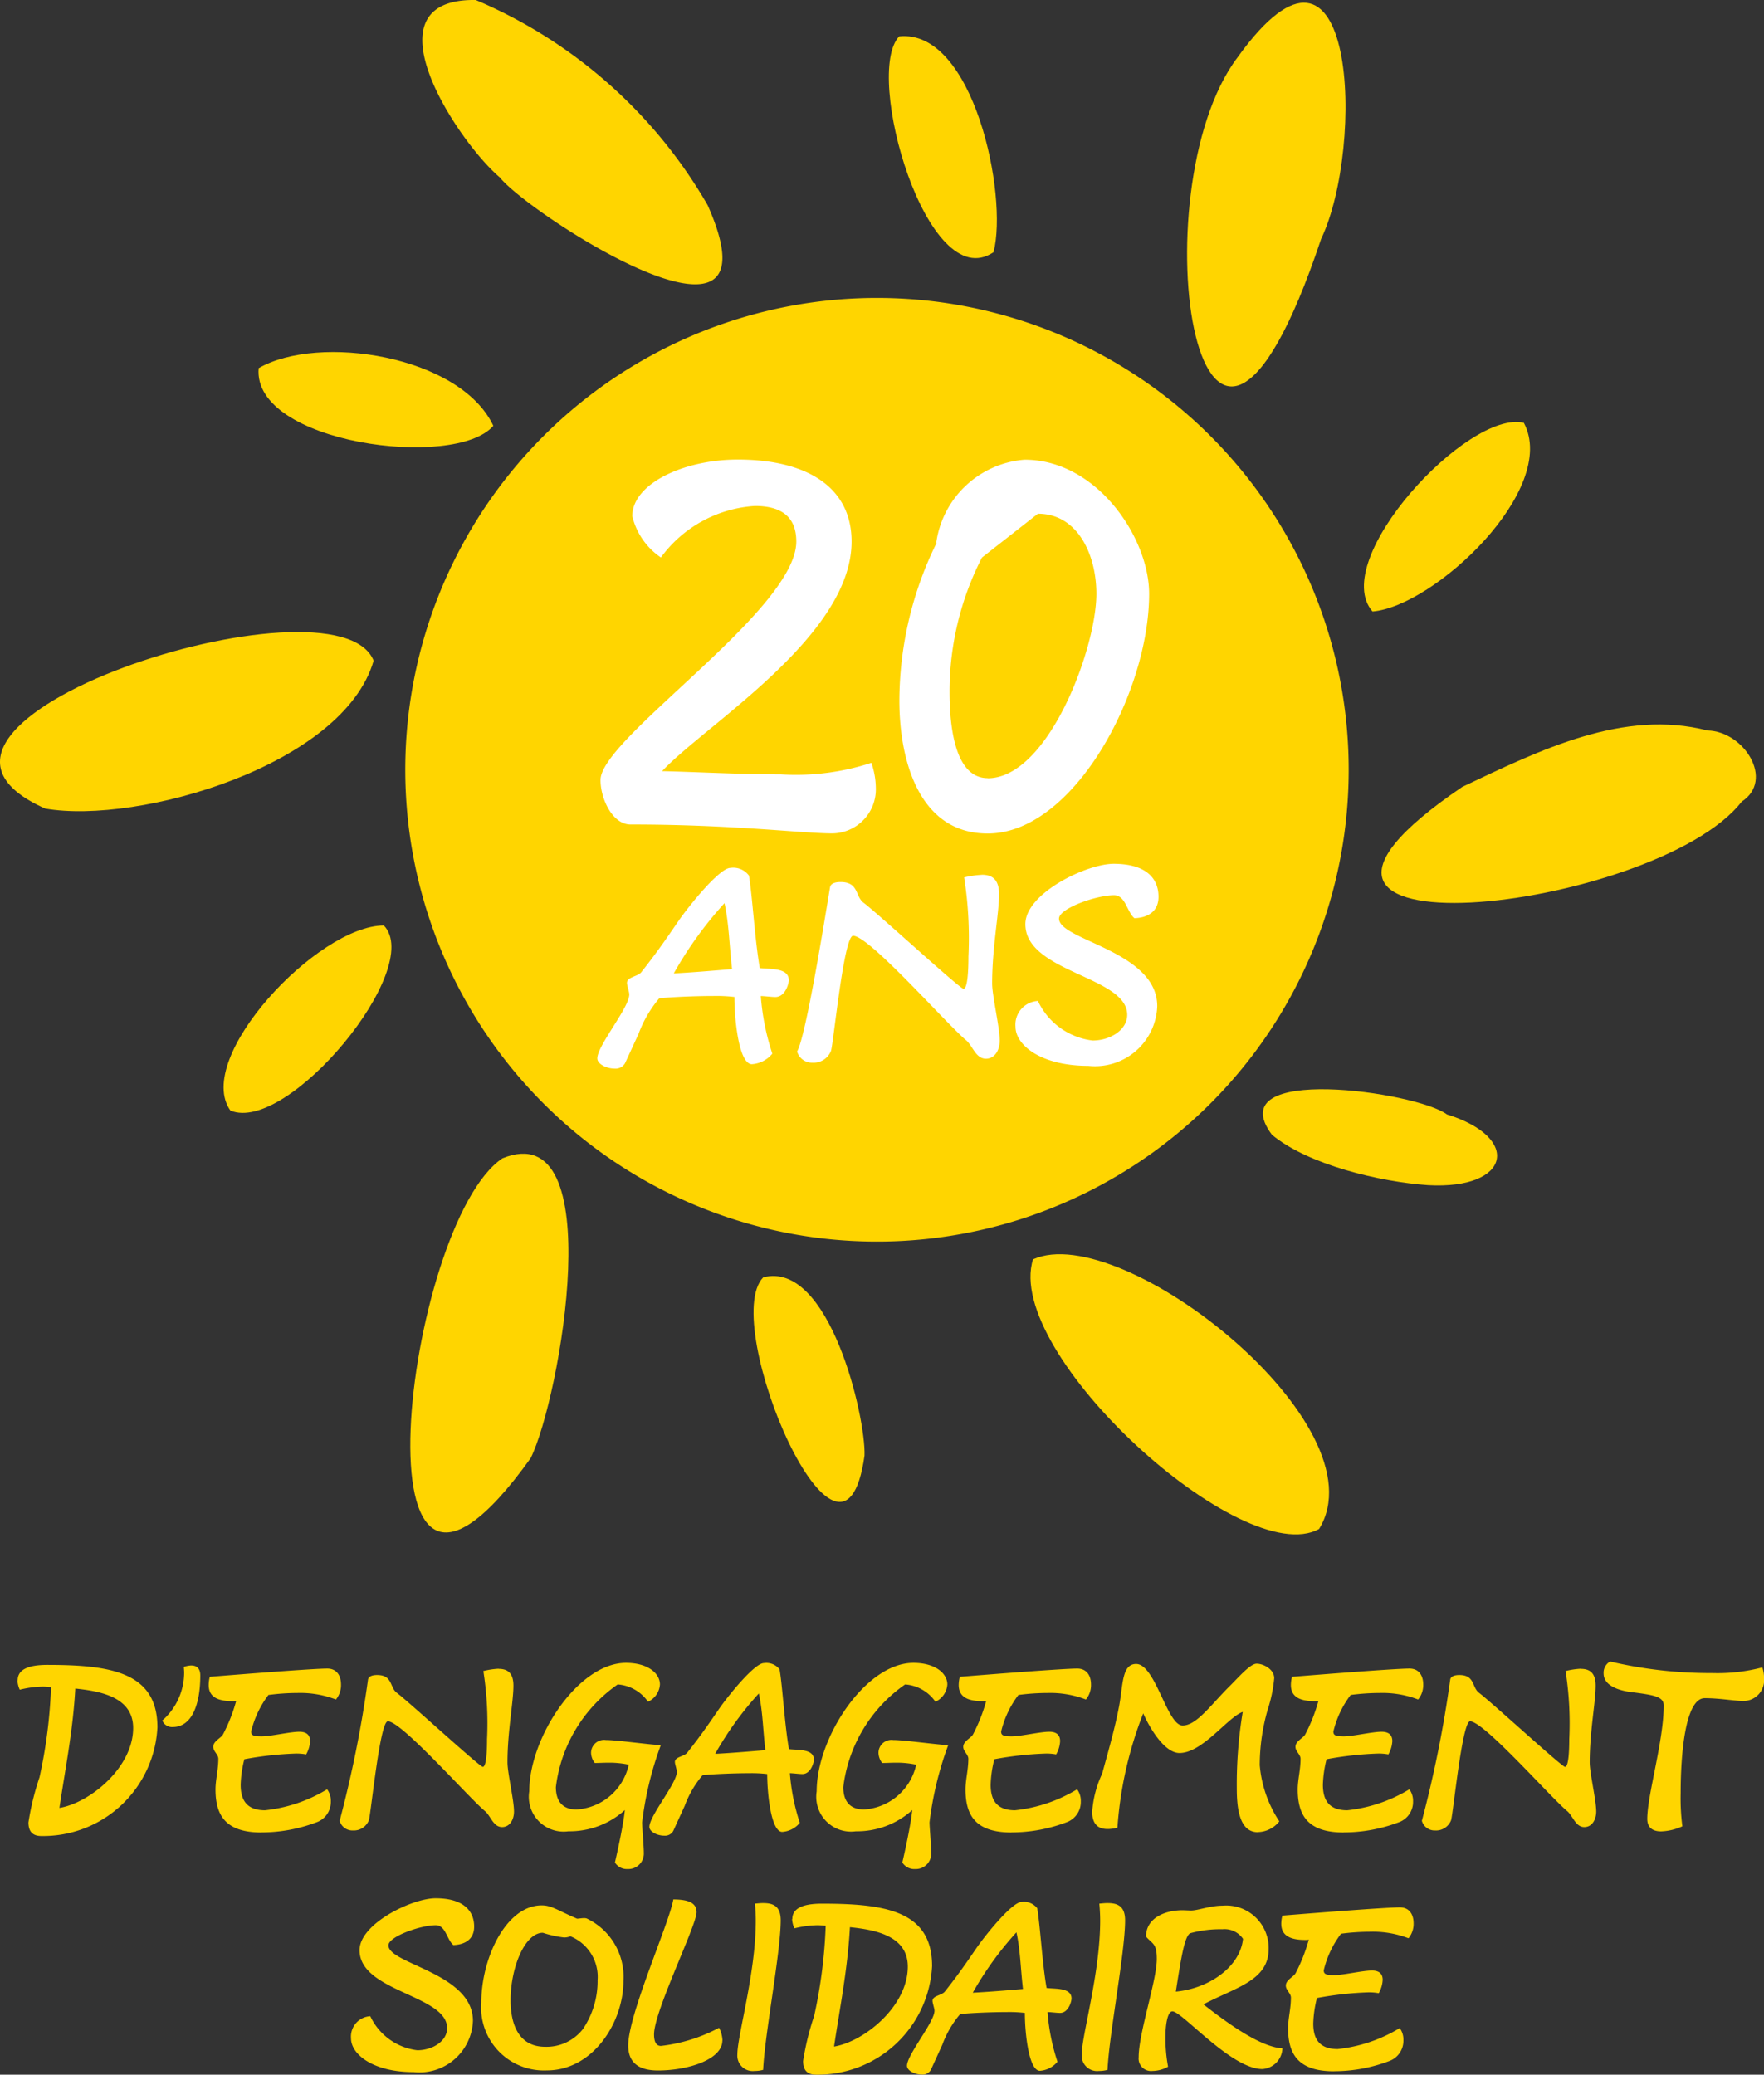 <svg xmlns="http://www.w3.org/2000/svg" data-name="Groupe 5" viewBox="0 0 76.541 89.997">
  <rect x="0" y="0" width="76.541" height="89.997" fill="#333333" stroke="none"/>
  <defs>
    <clipPath id="a">
      <path fill="none" d="M0 0h76.541v89.997H0z" data-name="Rectangle 117"/>
    </clipPath>
  </defs>
  <g clip-path="url(#a)" data-name="Groupe 4">
    <path fill="#FFD500" fill-rule="evenodd" d="M20.642 0a21.105 21.105 0 0 1 10.063 8.9c3.409 7.668-7.842.312-9.012-1.2-1.826-1.538-5.956-7.773-1.051-7.7" data-name="Tracé 76"/>
    <path fill="#FFD500" fill-rule="evenodd" d="M21.406 18.47c-1.639 1.921-10.475.773-10.182-2.5 2.59-1.494 8.735-.56 10.182 2.5" data-name="Tracé 77"/>
    <path fill="#FFD500" fill-rule="evenodd" d="M39.017 1.578c3.226-.329 4.733 6.9 4.094 9.362-2.884 1.951-5.653-7.744-4.094-9.362" data-name="Tracé 78"/>
    <path fill="#FFD500" fill-rule="evenodd" d="M1.964 35.076c-8.375-3.719 12.643-10.443 14.248-6.415-1.31 4.536-10.2 7.115-14.248 6.415" data-name="Tracé 79"/>
    <path fill="#FFD500" fill-rule="evenodd" d="M57.325 10.364c-5.313 15.878-8-2.077-3.636-7.862 5.167-7.212 5.547 3.866 3.636 7.862" data-name="Tracé 80"/>
    <path fill="#FFD500" fill-rule="evenodd" d="M16.655 40.146c1.788 1.857-4.18 9.067-6.658 8.029-1.613-2.276 3.778-8.02 6.658-8.029" data-name="Tracé 81"/>
    <path fill="#FFD500" fill-rule="evenodd" d="M59.554 26.527c-1.929-2.218 4.143-8.776 6.567-8.184 1.53 2.877-3.875 7.96-6.567 8.184" data-name="Tracé 82"/>
    <path fill="#FFD500" fill-rule="evenodd" d="M21.803 50.247c4.688-1.9 2.5 10.427 1.224 13.005-8.025 11.208-5.461-10.177-1.224-13.005" data-name="Tracé 83"/>
    <path fill="#FFD500" fill-rule="evenodd" d="M63.456 34.131c3.4-1.611 6.989-3.381 10.634-2.443 1.589.033 2.923 2.154 1.483 3.087-3.723 4.8-23.546 7.083-12.117-.644" data-name="Tracé 84"/>
    <path fill="#FFD500" fill-rule="evenodd" d="M33.118 55.41c2.87-.75 4.457 6.074 4.394 7.733-.952 6.818-6.342-5.731-4.394-7.733" data-name="Tracé 85"/>
    <path fill="#FFD500" fill-rule="evenodd" d="M62.783 48.343c3.238 1 2.777 3.266-.813 3.07-2.1-.143-5.217-.888-6.78-2.188-2.316-3.1 6.286-1.863 7.593-.882" data-name="Tracé 86"/>
    <path fill="#FFD500" fill-rule="evenodd" d="M44.823 54.63c3.851-1.744 15.19 7.2 12.413 11.695-3.313 1.841-13.7-7.614-12.413-11.695" data-name="Tracé 87"/>
    <path fill="#FFD500" fill-rule="evenodd" d="M55.745 23.099a20.468 20.468 0 1 1-27.983-7.4 20.468 20.468 0 0 1 27.983 7.4" data-name="Tracé 88"/>
    <path fill="#fff" d="M28.736 33.452c1.351.028 3.337.138 5.13.138a10.508 10.508 0 0 0 3.944-.5 3.42 3.42 0 0 1 .193 1.076 1.912 1.912 0 0 1-1.876 1.986c-1.324 0-4.3-.386-8.77-.386-.772 0-1.3-1.1-1.3-1.931 0-1.82 8.495-7.364 8.495-10.342 0-1.131-.717-1.544-1.793-1.544a5.463 5.463 0 0 0-4.082 2.234 3 3 0 0 1-1.241-1.793c0-1.407 2.234-2.455 4.578-2.455 2.979 0 4.937 1.186 4.937 3.558 0 4.109-6.343 7.943-8.219 9.956" data-name="Tracé 89"/>
    <path fill="#fff" d="M49.862 25.757c0 4.3-3.282 10.4-7.005 10.4-3.006 0-3.833-3.227-3.833-5.764a15.565 15.565 0 0 1 1.627-6.867l-.028.028a4.2 4.2 0 0 1 3.833-3.613c3.144 0 5.406 3.392 5.406 5.819m-7.005 8c2.62 0 4.716-5.626 4.716-8 0-1.682-.8-3.475-2.537-3.475l-2.427 1.9a12.735 12.735 0 0 0-1.407 5.819c0 1.3.166 3.751 1.655 3.751" data-name="Tracé 90"/>
    <path fill="#fff" d="M32.496 37.974c.143.815.257 2.8.472 4.019.429.057 1.259-.029 1.259.529 0 .157-.157.729-.586.729-.157 0-.486-.043-.629-.043a10.432 10.432 0 0 0 .5 2.5 1.256 1.256 0 0 1-.887.457c-.558 0-.758-1.9-.758-2.917a6.6 6.6 0 0 0-.915-.043c-.758 0-1.773.043-2.345.1a5.1 5.1 0 0 0-.9 1.545l-.588 1.277a.476.476 0 0 1-.457.229c-.343 0-.744-.2-.744-.443 0-.558 1.387-2.2 1.387-2.775 0-.114-.1-.386-.1-.5 0-.258.458-.272.615-.458.772-.972 1.216-1.645 1.6-2.2.472-.687 1.8-2.331 2.274-2.331a.847.847 0 0 1 .8.329m-.729 4.061c-.129-1.13-.129-1.931-.329-2.86a16.513 16.513 0 0 0-2.2 3.046c.844-.043 1.831-.129 2.531-.186" data-name="Tracé 91"/>
    <path fill="#fff" d="M42.606 37.946c.429 0 .744.186.744.844 0 .844-.3 2.3-.3 3.876 0 .529.329 1.9.329 2.474 0 .415-.214.787-.6.787-.443 0-.572-.558-.858-.8-.844-.7-4.2-4.534-4.905-4.534-.4 0-.844 4.605-.958 4.991a.808.808 0 0 1-.8.515.671.671 0 0 1-.672-.486c.386-.658 1.2-5.749 1.43-7.122.029-.172.229-.229.458-.229.8 0 .629.629 1 .9.643.486 4.176 3.732 4.333 3.732.186 0 .214-.872.214-1.4a16.93 16.93 0 0 0-.186-3.432 4.046 4.046 0 0 1 .772-.114" data-name="Tracé 92"/>
    <path fill="#fff" d="M49.226 39.834c-.329-.272-.386-1-.887-1-.772 0-2.388.572-2.388 1.015 0 .944 4.262 1.4 4.262 3.8a2.7 2.7 0 0 1-2.989 2.588c-2.059 0-3.161-.9-3.161-1.7a1.028 1.028 0 0 1 .973-1.116 3.014 3.014 0 0 0 2.374 1.716c.744 0 1.5-.443 1.5-1.116 0-1.673-4.419-1.831-4.419-3.933 0-1.33 2.646-2.617 3.833-2.617 1.416 0 1.945.643 1.945 1.43 0 .715-.572.915-1.044.93" data-name="Tracé 93"/>
    <path fill="#FFD500" d="M.767 72.887c0-.394.332-.664 1.279-.664 2.743 0 4.785.307 4.785 2.706a4.965 4.965 0 0 1-5.043 4.716c-.406 0-.554-.234-.554-.59a11.658 11.658 0 0 1 .48-1.956 21.6 21.6 0 0 0 .5-3.912 3.242 3.242 0 0 0-.357-.024 4.474 4.474 0 0 0-1 .135 1.082 1.082 0 0 1-.1-.406m2.51.357c-.1 1.845-.455 3.592-.689 5.178 1.292-.209 3.2-1.734 3.2-3.469 0-1.365-1.476-1.6-2.509-1.71" data-name="Tracé 94"/>
    <path fill="#FFD500" d="M8.297 72.248c.246 0 .394.135.394.431 0 1.267-.369 2.238-1.193 2.238a.451.451 0 0 1-.455-.283 2.759 2.759 0 0 0 .947-2.091c0-.074-.012-.148-.012-.234a1.2 1.2 0 0 1 .32-.062" data-name="Tracé 95"/>
    <path fill="#FFD500" d="M11.344 79.492c-1.574 0-1.993-.763-1.993-1.87 0-.418.123-.849.123-1.328 0-.184-.221-.32-.221-.517 0-.246.32-.369.418-.529a7.262 7.262 0 0 0 .578-1.464.55.55 0 0 1-.148.012c-.615 0-1.046-.16-1.046-.7a1.37 1.37 0 0 1 .049-.357c1.23-.1 4.5-.357 5.093-.357.443 0 .6.344.6.689a.983.983 0 0 1-.221.652 4.322 4.322 0 0 0-1.673-.283 9.759 9.759 0 0 0-1.255.086 4.245 4.245 0 0 0-.75 1.587c0 .172.111.209.455.209.394 0 1.23-.2 1.636-.2.345 0 .467.172.467.406a1.3 1.3 0 0 1-.172.578 2.249 2.249 0 0 0-.455-.037 14.759 14.759 0 0 0-2.226.246 4.994 4.994 0 0 0-.16 1.107c0 .689.283 1.107 1.058 1.107a6.511 6.511 0 0 0 2.694-.91.845.845 0 0 1 .16.529.934.934 0 0 1-.578.886 6.763 6.763 0 0 1-2.435.455" data-name="Tracé 96"/>
    <path fill="#FFD500" d="M21.638 72.395c.369 0 .64.16.64.726 0 .726-.258 1.98-.258 3.333 0 .455.283 1.636.283 2.128 0 .357-.185.676-.517.676-.381 0-.492-.48-.738-.689-.726-.6-3.616-3.9-4.219-3.9-.345 0-.726 3.961-.824 4.293a.7.7 0 0 1-.689.443.577.577 0 0 1-.578-.418 51.1 51.1 0 0 0 1.23-6.126c.024-.148.2-.2.393-.2.689 0 .541.541.861.775.554.418 3.592 3.21 3.727 3.21.16 0 .184-.75.184-1.205a14.547 14.547 0 0 0-.16-2.952 3.477 3.477 0 0 1 .664-.1" data-name="Tracé 97"/>
    <path fill="#FFD500" d="M27.862 79.062c0 .2.074 1.021.074 1.316a.67.67 0 0 1-.7.7.611.611 0 0 1-.554-.283c.111-.48.369-1.648.431-2.276a3.577 3.577 0 0 1-2.448.922 1.51 1.51 0 0 1-1.7-1.734c0-2.337 2.128-5.572 4.194-5.572.972 0 1.476.468 1.476.935a.887.887 0 0 1-.517.75 1.752 1.752 0 0 0-1.316-.75 6.365 6.365 0 0 0-2.682 4.453c0 .578.258.972.9.972a2.479 2.479 0 0 0 2.263-1.943 4.073 4.073 0 0 0-.947-.086c-.16 0-.332.012-.529.012a.754.754 0 0 1-.16-.443.563.563 0 0 1 .64-.554c.492 0 1.857.2 2.386.221a14.693 14.693 0 0 0-.812 3.358" data-name="Tracé 98"/>
    <path fill="#FFD500" d="M33.827 72.42c.123.7.221 2.411.406 3.456.369.049 1.082-.025 1.082.455 0 .135-.135.627-.5.627-.135 0-.418-.037-.541-.037a8.962 8.962 0 0 0 .431 2.152 1.08 1.08 0 0 1-.763.394c-.48 0-.652-1.636-.652-2.509a5.7 5.7 0 0 0-.787-.037c-.652 0-1.525.037-2.017.086a4.38 4.38 0 0 0-.775 1.328l-.5 1.095a.41.41 0 0 1-.394.2c-.3 0-.64-.172-.64-.381 0-.48 1.193-1.894 1.193-2.386 0-.1-.086-.332-.086-.431 0-.221.394-.234.529-.393.664-.837 1.046-1.415 1.378-1.894.406-.59 1.55-2 1.956-2a.728.728 0 0 1 .689.283m-.627 3.493c-.111-.972-.111-1.661-.283-2.46a14.216 14.216 0 0 0-1.894 2.62c.726-.037 1.574-.111 2.177-.16" data-name="Tracé 99"/>
    <path fill="#FFD500" d="M40.333 79.062c0 .2.074 1.021.074 1.316a.67.67 0 0 1-.7.7.611.611 0 0 1-.554-.283c.111-.48.369-1.648.431-2.276a3.577 3.577 0 0 1-2.448.922 1.51 1.51 0 0 1-1.7-1.734c0-2.337 2.128-5.572 4.194-5.572.972 0 1.476.468 1.476.935a.887.887 0 0 1-.517.75 1.752 1.752 0 0 0-1.316-.75 6.365 6.365 0 0 0-2.682 4.453c0 .578.258.972.9.972a2.479 2.479 0 0 0 2.263-1.943 4.073 4.073 0 0 0-.947-.086c-.16 0-.332.012-.529.012a.754.754 0 0 1-.16-.443.563.563 0 0 1 .64-.554c.492 0 1.857.2 2.386.221a14.692 14.692 0 0 0-.812 3.358" data-name="Tracé 100"/>
    <path fill="#FFD500" d="M43.887 79.492c-1.575 0-1.993-.763-1.993-1.87 0-.418.123-.849.123-1.328 0-.184-.221-.32-.221-.517 0-.246.32-.369.418-.529a7.25 7.25 0 0 0 .578-1.464.549.549 0 0 1-.147.012c-.615 0-1.046-.16-1.046-.7a1.372 1.372 0 0 1 .049-.357c1.23-.1 4.5-.357 5.092-.357.443 0 .6.344.6.689a.982.982 0 0 1-.222.652 4.321 4.321 0 0 0-1.673-.283 9.759 9.759 0 0 0-1.255.086 4.247 4.247 0 0 0-.75 1.587c0 .172.111.209.455.209.394 0 1.23-.2 1.636-.2.345 0 .468.172.468.406a1.3 1.3 0 0 1-.172.578 2.246 2.246 0 0 0-.455-.037 14.759 14.759 0 0 0-2.227.246 4.993 4.993 0 0 0-.16 1.107c0 .689.283 1.107 1.058 1.107a6.51 6.51 0 0 0 2.694-.91.843.843 0 0 1 .16.529.934.934 0 0 1-.578.886 6.764 6.764 0 0 1-2.435.455" data-name="Tracé 101"/>
    <path fill="#FFD500" d="M54.575 79.48c-.836 0-.91-1.156-.91-1.919a19.168 19.168 0 0 1 .258-3.3c-.64.221-1.747 1.784-2.743 1.784-.689 0-1.353-1.205-1.574-1.722a16.738 16.738 0 0 0-1.12 4.957 1.5 1.5 0 0 1-.431.062c-.492 0-.664-.308-.664-.75a4.622 4.622 0 0 1 .431-1.648c.32-1.156.566-2.03.738-2.94s.111-1.821.738-1.821c.836 0 1.341 2.669 2.017 2.669.615 0 1.242-.923 2.067-1.734.393-.394.873-.947 1.144-.947.3 0 .763.246.763.627a6.152 6.152 0 0 1-.283 1.365 8.712 8.712 0 0 0-.345 2.411 5.213 5.213 0 0 0 .849 2.435 1.217 1.217 0 0 1-.935.467" data-name="Tracé 102"/>
    <path fill="#FFD500" d="M58.302 79.492c-1.574 0-1.993-.763-1.993-1.87 0-.418.123-.849.123-1.328 0-.184-.221-.32-.221-.517 0-.246.32-.369.418-.529a7.259 7.259 0 0 0 .578-1.464.55.55 0 0 1-.148.012c-.615 0-1.046-.16-1.046-.7a1.37 1.37 0 0 1 .049-.357c1.23-.1 4.5-.357 5.093-.357.443 0 .6.344.6.689a.983.983 0 0 1-.221.652 4.322 4.322 0 0 0-1.673-.283 9.758 9.758 0 0 0-1.255.086 4.245 4.245 0 0 0-.75 1.587c0 .172.111.209.455.209.394 0 1.23-.2 1.636-.2.344 0 .467.172.467.406a1.3 1.3 0 0 1-.172.578 2.25 2.25 0 0 0-.455-.037 14.759 14.759 0 0 0-2.226.246 5 5 0 0 0-.16 1.107c0 .689.283 1.107 1.058 1.107a6.511 6.511 0 0 0 2.694-.91.845.845 0 0 1 .16.529.934.934 0 0 1-.578.886 6.763 6.763 0 0 1-2.435.455" data-name="Tracé 103"/>
    <path fill="#FFD500" d="M68.596 72.395c.369 0 .64.16.64.726 0 .726-.258 1.98-.258 3.333 0 .455.283 1.636.283 2.128 0 .357-.185.676-.517.676-.381 0-.492-.48-.738-.689-.726-.6-3.616-3.9-4.219-3.9-.344 0-.726 3.961-.824 4.293a.7.7 0 0 1-.689.443.577.577 0 0 1-.578-.418 51.1 51.1 0 0 0 1.23-6.126c.024-.148.2-.2.393-.2.689 0 .541.541.861.775.554.418 3.592 3.21 3.727 3.21.16 0 .184-.75.184-1.205a14.547 14.547 0 0 0-.16-2.952 3.477 3.477 0 0 1 .664-.1" data-name="Tracé 104"/>
    <path fill="#FFD500" d="M76.541 72.788a.9.9 0 0 1-.886 1c-.393 0-1.021-.123-1.685-.123-.849 0-1.045 2.448-1.045 4.108a9.419 9.419 0 0 0 .074 1.451 2.407 2.407 0 0 1-.923.221c-.344 0-.6-.148-.6-.541 0-1.033.714-3.383.714-4.92 0-.381-.406-.455-1.39-.578-.3-.037-1.218-.185-1.218-.812a.552.552 0 0 1 .283-.517 19.048 19.048 0 0 0 4.428.5 7.636 7.636 0 0 0 2.177-.246 1.528 1.528 0 0 1 .074.455" data-name="Tracé 105"/>
    <path fill="#FFD500" d="M19.671 84.376c-.283-.234-.332-.861-.762-.861-.664 0-2.054.492-2.054.873 0 .812 3.666 1.205 3.666 3.272a2.324 2.324 0 0 1-2.571 2.226c-1.771 0-2.719-.775-2.719-1.464a.884.884 0 0 1 .837-.959 2.592 2.592 0 0 0 2.042 1.476c.64 0 1.291-.381 1.291-.959 0-1.439-3.8-1.574-3.8-3.383 0-1.144 2.276-2.251 3.3-2.251 1.218 0 1.673.554 1.673 1.23 0 .615-.492.787-.9.8" data-name="Tracé 106"/>
    <path fill="#FFD500" d="M25.316 83.207a.42.42 0 0 1 .135.012 2.8 2.8 0 0 1 1.6 2.718c0 1.808-1.328 3.875-3.321 3.875a2.726 2.726 0 0 1-2.846-2.939c0-1.943 1.083-4.219 2.62-4.219.431 0 .677.209 1.538.578.049 0 .209-.025.271-.025m.615 2.718a1.9 1.9 0 0 0-1.181-1.931.625.625 0 0 1-.307.049 4.7 4.7 0 0 1-.886-.2c-.787 0-1.4 1.525-1.4 2.928 0 .923.283 2.017 1.5 2.017a2 2 0 0 0 1.636-.763 3.7 3.7 0 0 0 .64-2.1" data-name="Tracé 107"/>
    <path fill="#FFD500" d="M31.343 88.523c0 .812-1.476 1.292-2.792 1.292-.787 0-1.292-.3-1.292-1.083 0-1.353 1.808-5.375 1.956-6.335.75 0 1.009.2 1.009.554 0 .578-1.845 4.293-1.845 5.3 0 .307.086.5.3.5a7.053 7.053 0 0 0 2.522-.787 1.331 1.331 0 0 1 .148.554" data-name="Tracé 108"/>
    <path fill="#FFD500" d="M33.126 82.555c.455 0 .75.16.75.75 0 1.378-.689 4.92-.763 6.482a1.272 1.272 0 0 1-.369.049.669.669 0 0 1-.75-.714c0-.824.8-3.53.8-5.793a7.509 7.509 0 0 0-.037-.75c.123-.012.246-.025.369-.025" data-name="Tracé 109"/>
    <path fill="#FFD500" d="M34.38 83.244c0-.394.332-.664 1.279-.664 2.743 0 4.785.307 4.785 2.706a4.965 4.965 0 0 1-5.043 4.711c-.406 0-.554-.234-.554-.59a11.66 11.66 0 0 1 .48-1.956 21.58 21.58 0 0 0 .5-3.912 3.253 3.253 0 0 0-.357-.024 4.472 4.472 0 0 0-1 .135 1.081 1.081 0 0 1-.1-.406m2.509.357c-.1 1.845-.455 3.592-.689 5.178 1.292-.209 3.2-1.734 3.2-3.469 0-1.365-1.476-1.6-2.509-1.71" data-name="Tracé 110"/>
    <path fill="#FFD500" d="M45.006 82.782c.123.7.221 2.411.406 3.456.369.049 1.082-.025 1.082.455 0 .135-.135.627-.5.627-.135 0-.418-.037-.541-.037a8.965 8.965 0 0 0 .431 2.152 1.08 1.08 0 0 1-.763.394c-.48 0-.652-1.636-.652-2.509a5.683 5.683 0 0 0-.787-.037c-.652 0-1.525.037-2.018.086a4.381 4.381 0 0 0-.775 1.328l-.5 1.095a.41.41 0 0 1-.394.2c-.3 0-.64-.172-.64-.381 0-.48 1.193-1.894 1.193-2.386 0-.1-.086-.332-.086-.431 0-.221.394-.234.529-.393.664-.837 1.046-1.415 1.378-1.894.406-.59 1.55-2 1.956-2a.728.728 0 0 1 .689.283m-.627 3.493c-.111-.972-.111-1.661-.283-2.46a14.216 14.216 0 0 0-1.894 2.62c.726-.037 1.574-.111 2.177-.16" data-name="Tracé 111"/>
    <path fill="#FFD500" d="M48.069 82.555c.455 0 .75.16.75.75 0 1.378-.689 4.92-.763 6.482a1.272 1.272 0 0 1-.369.049.669.669 0 0 1-.75-.714c0-.824.8-3.53.8-5.793a7.5 7.5 0 0 0-.037-.75c.123-.012.246-.025.369-.025" data-name="Tracé 112"/>
    <path fill="#FFD500" d="M55.645 88.853a.929.929 0 0 1-.873.9c-1.353 0-3.481-2.5-3.9-2.5-.234 0-.3.689-.3 1.021a6.662 6.662 0 0 0 .111 1.378 1.428 1.428 0 0 1-.676.184.542.542 0 0 1-.6-.6c0-1.045.787-3.321.787-4.256 0-.689-.185-.639-.468-.972 0-.8.812-1.144 1.587-1.144.086 0 .283.012.369.012.3 0 .824-.209 1.365-.209a1.842 1.842 0 0 1 2 1.882c0 1.378-1.464 1.673-2.829 2.4 1.131.886 2.485 1.845 3.419 1.907m-1.7-4.748a.97.97 0 0 0-.9-.418 4.917 4.917 0 0 0-1.39.172c-.246.123-.393 1.033-.627 2.534 1.452-.135 2.792-1.083 2.915-2.288" data-name="Tracé 113"/>
    <path fill="#FFD500" d="M57.884 89.85c-1.574 0-1.993-.763-1.993-1.87 0-.418.123-.849.123-1.328 0-.184-.221-.32-.221-.517 0-.246.32-.369.418-.529a7.261 7.261 0 0 0 .578-1.464.549.549 0 0 1-.148.012c-.615 0-1.046-.16-1.046-.7a1.369 1.369 0 0 1 .049-.357c1.23-.1 4.5-.357 5.093-.357.443 0 .6.344.6.689a.983.983 0 0 1-.221.652 4.322 4.322 0 0 0-1.673-.283 9.759 9.759 0 0 0-1.255.086 4.244 4.244 0 0 0-.75 1.587c0 .172.111.209.455.209.394 0 1.23-.2 1.636-.2.345 0 .467.172.467.406a1.3 1.3 0 0 1-.172.578 2.247 2.247 0 0 0-.455-.037 14.759 14.759 0 0 0-2.226.246 4.994 4.994 0 0 0-.16 1.107c0 .689.283 1.107 1.058 1.107a6.511 6.511 0 0 0 2.694-.91.844.844 0 0 1 .16.529.934.934 0 0 1-.578.886 6.763 6.763 0 0 1-2.435.455" data-name="Tracé 114"/>
  </g>
</svg>
